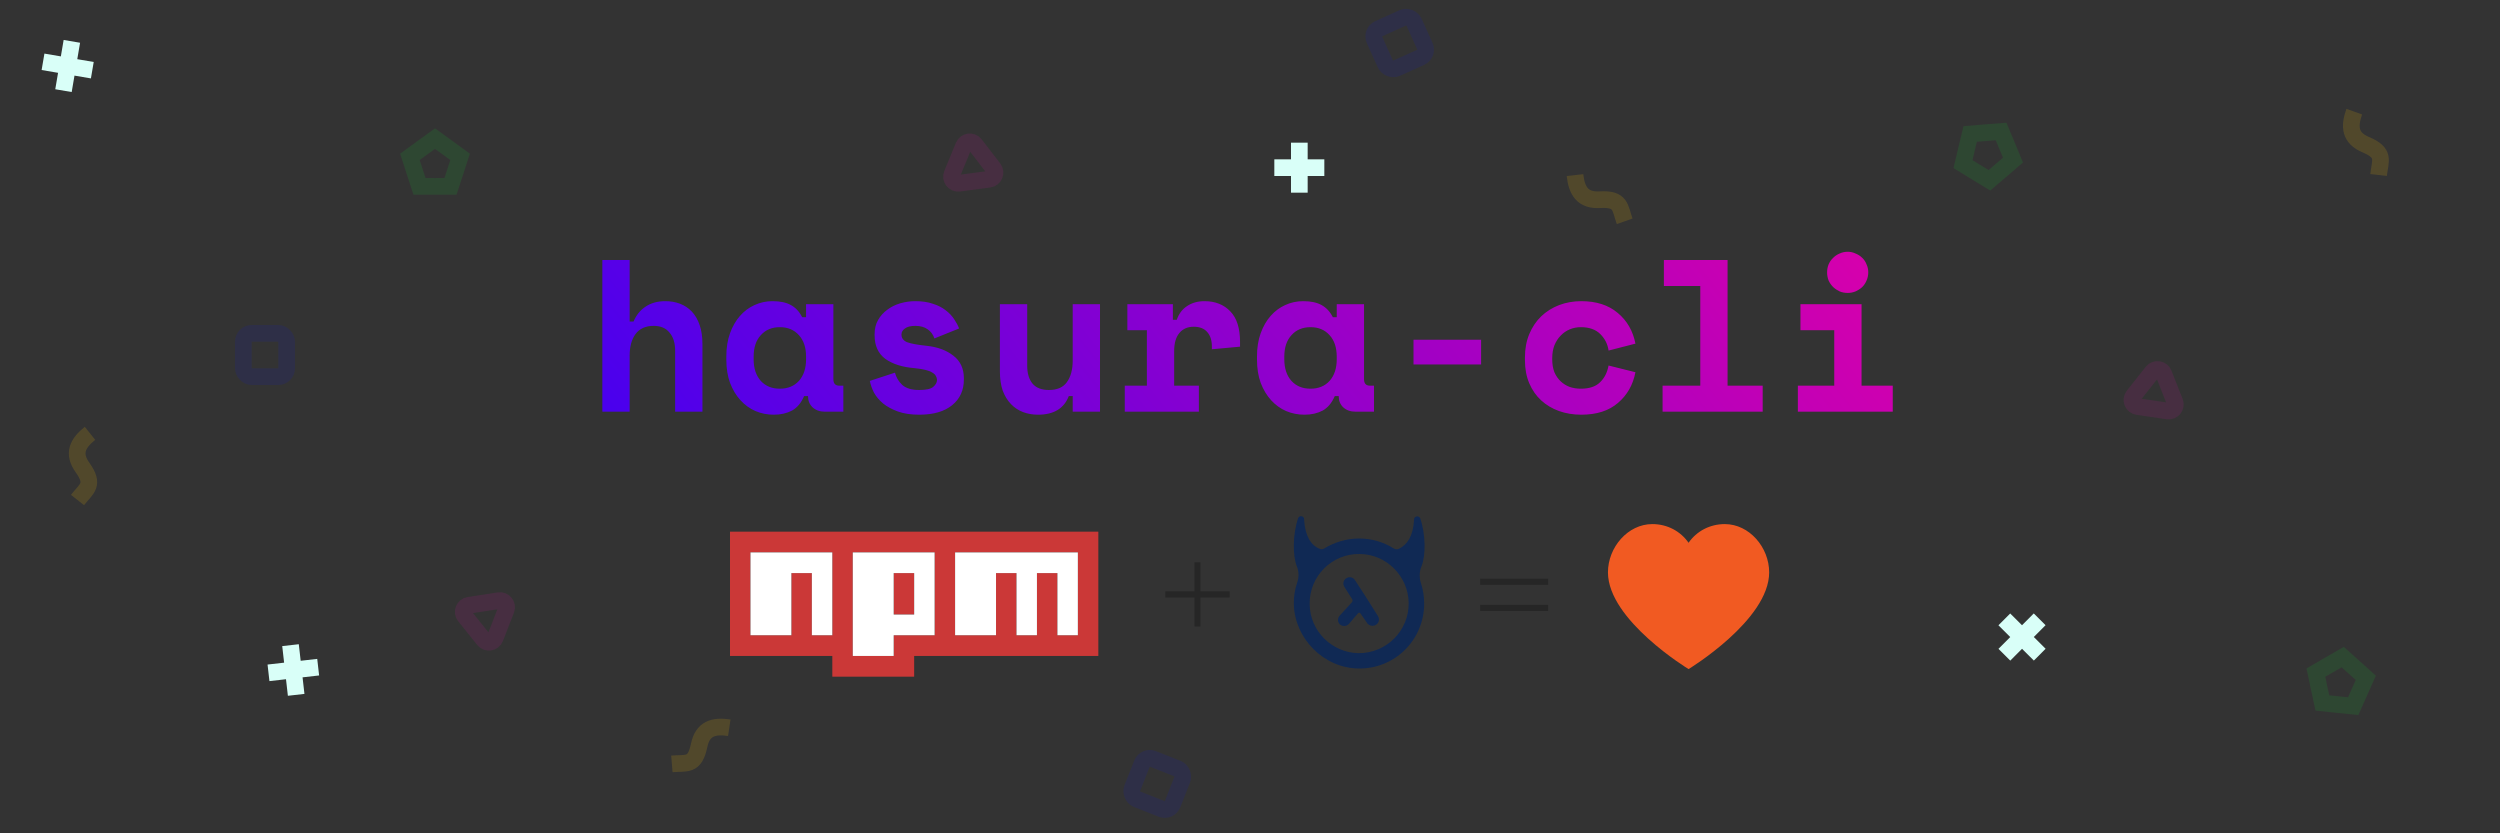 
<svg width="1500" height="500" viewBox="0 0 1500 500" fill="none" xmlns="http://www.w3.org/2000/svg">
<rect x="0" y="0" width="1500" height="500" fill="#333333" stroke="none"/>
<path d="M377.782 247H361.402V156H377.782V192.92H380.122C381.769 189.02 384.195 186.03 387.402 183.95C390.609 181.783 394.552 180.7 399.232 180.7C402.439 180.7 405.385 181.22 408.072 182.26C410.759 183.3 413.099 184.86 415.092 186.94C417.085 189.02 418.645 191.707 419.772 195C420.899 198.207 421.462 202.02 421.462 206.44V247H405.082V210.34C405.082 205.747 403.955 202.15 401.702 199.55C399.535 196.863 396.372 195.52 392.212 195.52C387.359 195.52 383.719 197.167 381.292 200.46C378.952 203.667 377.782 208 377.782 213.46V247ZM482.472 237.64C480.738 241.713 478.312 244.617 475.192 246.35C472.072 247.997 468.432 248.82 464.272 248.82C460.372 248.82 456.688 248.083 453.222 246.61C449.842 245.137 446.852 242.97 444.252 240.11C441.652 237.25 439.572 233.783 438.012 229.71C436.538 225.637 435.802 221 435.802 215.8V213.72C435.802 208.607 436.538 204.013 438.012 199.94C439.485 195.867 441.478 192.4 443.992 189.54C446.505 186.68 449.408 184.513 452.702 183.04C456.082 181.48 459.678 180.7 463.492 180.7C468.085 180.7 471.768 181.48 474.542 183.04C477.402 184.6 479.655 187.027 481.302 190.32H483.642V182.52H500.022V227.5C500.022 230.1 501.192 231.4 503.532 231.4H506.002V247H494.822C491.875 247 489.448 246.133 487.542 244.4C485.722 242.667 484.812 240.413 484.812 237.64H482.472ZM467.912 233.22C472.678 233.22 476.492 231.66 479.352 228.54C482.212 225.333 483.642 221 483.642 215.54V213.98C483.642 208.52 482.212 204.23 479.352 201.11C476.492 197.903 472.678 196.3 467.912 196.3C463.145 196.3 459.332 197.903 456.472 201.11C453.612 204.23 452.182 208.52 452.182 213.98V215.54C452.182 221 453.612 225.333 456.472 228.54C459.332 231.66 463.145 233.22 467.912 233.22ZM540.881 200.72C540.881 202.8 541.965 204.317 544.131 205.27C546.298 206.137 550.241 206.873 555.961 207.48C562.548 208.173 567.921 210.167 572.081 213.46C576.241 216.667 578.321 221.173 578.321 226.98V227.76C578.321 234.173 575.981 239.287 571.301 243.1C566.621 246.913 560.035 248.82 551.541 248.82C546.515 248.82 542.225 248.17 538.671 246.87C535.118 245.57 532.171 243.967 529.831 242.06C527.491 240.067 525.671 237.9 524.371 235.56C523.158 233.133 522.335 230.793 521.901 228.54L536.981 223.6C537.675 226.373 539.105 228.8 541.271 230.88C543.525 232.96 546.948 234 551.541 234C555.615 234 558.388 233.393 559.861 232.18C561.421 230.88 562.201 229.493 562.201 228.02C562.201 227.153 561.985 226.373 561.551 225.68C561.205 224.9 560.511 224.207 559.471 223.6C558.431 222.907 557.001 222.343 555.181 221.91C553.448 221.477 551.238 221.13 548.551 220.87C541.271 220.263 535.465 218.4 531.131 215.28C526.885 212.073 524.761 207.393 524.761 201.24V200.46C524.761 197.253 525.455 194.437 526.841 192.01C528.228 189.583 530.048 187.547 532.301 185.9C534.555 184.167 537.155 182.867 540.101 182C543.048 181.133 546.081 180.7 549.201 180.7C553.275 180.7 556.785 181.22 559.731 182.26C562.765 183.213 565.321 184.513 567.401 186.16C569.481 187.72 571.171 189.497 572.471 191.49C573.771 193.397 574.768 195.26 575.461 197.08L560.641 203.06C559.861 200.72 558.518 198.9 556.611 197.6C554.705 196.213 552.235 195.52 549.201 195.52C546.428 195.52 544.348 196.04 542.961 197.08C541.575 198.033 540.881 199.247 540.881 200.72ZM643.621 182.52H660.001V247H643.621V237.64H641.281C638.421 245.093 632.267 248.82 622.821 248.82C619.614 248.82 616.624 248.3 613.851 247.26C611.077 246.22 608.651 244.617 606.571 242.45C604.491 240.283 602.844 237.597 601.631 234.39C600.504 231.097 599.941 227.24 599.941 222.82V182.52H616.321V219.44C616.321 224.033 617.404 227.63 619.571 230.23C621.737 232.743 624.987 234 629.321 234C634.261 234 637.857 232.44 640.111 229.32C642.451 226.113 643.621 221.78 643.621 216.32V182.52ZM676.42 182.52H703.72V191.88H706.06C707.274 188.327 709.31 185.597 712.17 183.69C715.117 181.697 718.627 180.7 722.7 180.7C729.114 180.7 734.27 182.737 738.17 186.81C742.07 190.797 744.02 196.907 744.02 205.14V208L727.12 209.56V207.74C727.12 204.187 726.21 201.37 724.39 199.29C722.57 197.123 719.84 196.04 716.2 196.04C712.56 196.04 709.7 197.297 707.62 199.81C705.54 202.323 704.5 205.92 704.5 210.6V231.4H719.32V247H674.86V231.4H688.12V198.12H676.42V182.52ZM800.87 237.64C799.137 241.713 796.71 244.617 793.59 246.35C790.47 247.997 786.83 248.82 782.67 248.82C778.77 248.82 775.087 248.083 771.62 246.61C768.24 245.137 765.25 242.97 762.65 240.11C760.05 237.25 757.97 233.783 756.41 229.71C754.937 225.637 754.2 221 754.2 215.8V213.72C754.2 208.607 754.937 204.013 756.41 199.94C757.883 195.867 759.877 192.4 762.39 189.54C764.903 186.68 767.807 184.513 771.1 183.04C774.48 181.48 778.077 180.7 781.89 180.7C786.483 180.7 790.167 181.48 792.94 183.04C795.8 184.6 798.053 187.027 799.7 190.32H802.04V182.52H818.42V227.5C818.42 230.1 819.59 231.4 821.93 231.4H824.4V247H813.22C810.273 247 807.847 246.133 805.94 244.4C804.12 242.667 803.21 240.413 803.21 237.64H800.87ZM786.31 233.22C791.077 233.22 794.89 231.66 797.75 228.54C800.61 225.333 802.04 221 802.04 215.54V213.98C802.04 208.52 800.61 204.23 797.75 201.11C794.89 197.903 791.077 196.3 786.31 196.3C781.543 196.3 777.73 197.903 774.87 201.11C772.01 204.23 770.58 208.52 770.58 213.98V215.54C770.58 221 772.01 225.333 774.87 228.54C777.73 231.66 781.543 233.22 786.31 233.22ZM848.1 203.84H888.66V218.66H848.1V203.84ZM981.259 223.34C979.786 230.967 976.276 237.12 970.729 241.8C965.269 246.48 957.946 248.82 948.759 248.82C943.993 248.82 939.529 248.083 935.369 246.61C931.296 245.137 927.743 243.013 924.709 240.24C921.676 237.467 919.293 234.043 917.559 229.97C915.826 225.897 914.959 221.26 914.959 216.06V214.5C914.959 209.3 915.826 204.62 917.559 200.46C919.293 196.3 921.676 192.747 924.709 189.8C927.829 186.853 931.426 184.6 935.499 183.04C939.659 181.48 944.079 180.7 948.759 180.7C957.773 180.7 965.053 183.04 970.599 187.72C976.233 192.4 979.786 198.553 981.259 206.18L965.139 210.34C964.619 206.527 962.973 203.233 960.199 200.46C957.426 197.687 953.526 196.3 948.499 196.3C946.159 196.3 943.949 196.733 941.869 197.6C939.789 198.467 937.969 199.723 936.409 201.37C934.849 202.93 933.593 204.88 932.639 207.22C931.773 209.473 931.339 212.03 931.339 214.89V215.67C931.339 218.53 931.773 221.087 932.639 223.34C933.593 225.507 934.849 227.327 936.409 228.8C937.969 230.273 939.789 231.4 941.869 232.18C943.949 232.873 946.159 233.22 948.499 233.22C953.526 233.22 957.339 231.963 959.939 229.45C962.626 226.937 964.359 223.557 965.139 219.31L981.259 223.34ZM997.549 231.4H1020.17V171.6H998.329V156H1036.55V231.4H1057.61V247H997.549V231.4ZM1078.71 231.4H1100.55V198.12H1080.27V182.52H1116.93V231.4H1135.65V247H1078.71V231.4ZM1120.96 163.41C1120.96 165.143 1120.61 166.79 1119.92 168.35C1119.31 169.823 1118.45 171.123 1117.32 172.25C1116.19 173.29 1114.85 174.157 1113.29 174.85C1111.82 175.457 1110.26 175.76 1108.61 175.76C1106.88 175.76 1105.27 175.457 1103.8 174.85C1102.33 174.157 1101.03 173.29 1099.9 172.25C1098.77 171.123 1097.86 169.823 1097.17 168.35C1096.56 166.79 1096.26 165.143 1096.26 163.41C1096.26 161.677 1096.56 160.073 1097.17 158.6C1097.86 157.04 1098.77 155.74 1099.9 154.7C1101.03 153.573 1102.33 152.707 1103.8 152.1C1105.27 151.407 1106.88 151.06 1108.61 151.06C1110.26 151.06 1111.82 151.407 1113.29 152.1C1114.85 152.707 1116.19 153.573 1117.32 154.7C1118.45 155.74 1119.31 157.04 1119.92 158.6C1120.61 160.073 1120.96 161.677 1120.96 163.41Z" fill="url(#paint0_linear)"/>
<path d="M852.9 339.8C855.5 333.5 855.5 320.7 852.1 310.9C851.2 309.1 848.5 309.7 848.4 311.6V312.3C847.8 321.7 844.4 326.8 839.3 329.3C838.5 329.7 837.2 329.7 836.3 329.1C830.3 325.3 823.1 323.1 815.4 323.1C807.7 323.1 800.6 325.4 794.5 329.1C793.7 329.6 792.7 329.7 791.9 329.3C786.7 327.4 783.1 321.7 782.5 312.2V311.5C782.5 309.6 779.7 309 778.9 310.8C775.5 320.8 775.6 333.6 778.1 339.8C779.4 342.9 779.4 346.4 778.3 349.6C776.9 353.6 776.2 358.1 776.3 362.6C776.8 383.2 794.3 400.8 815 401.1C836.8 401.5 854.5 384 854.5 362.1C854.5 357.7 853.8 353.6 852.5 349.7C851.5 346.5 851.6 342.9 852.9 339.8ZM814.9 391.9C799.1 391.5 786 378.6 785.8 362.7C785.4 345.8 799.2 332 816 332.4C831.9 332.6 844.9 345.7 845.2 361.6C845.5 378.4 831.8 392.1 814.9 391.9Z" fill="#102954"/>
<path d="M820 358.9L813 348.1C811.9 346.3 809.6 345.8 807.8 346.9C806.7 347.6 806 348.8 806 350.1C806 350.8 806.2 351.5 806.6 352.1L811.3 359.5C811.7 360.1 811.5 360.8 811.2 361.3L803.8 369.4C802.4 370.9 802.5 373.3 804 374.7C804.7 375.3 805.7 375.6 806.6 375.6C807.7 375.6 808.6 375.1 809.3 374.4L814.8 368C815.3 367.5 816 367.5 816.3 368.1L820.2 373.7C820.4 374.2 820.8 374.5 821.3 374.8C822.6 375.7 824.3 375.7 825.6 374.9C826.7 374.2 827.4 373 827.4 371.7C827.4 371 827.2 370.3 826.8 369.7L820 358.9Z" fill="#102954"/>
<path d="M438 319H659V393.571H548.5V406H499.389V393.571H438V319ZM450.278 381.143H474.833V343.857H487.111V381.143H499.389V331.429H450.278V381.143ZM511.667 331.429V393.571H536.222V381.143H560.778V331.429H511.667ZM536.222 343.857H548.5V368.714H536.222V343.857ZM573.056 331.429V381.143H597.611V343.857H609.889V381.143H622.167V343.857H634.444V381.143H646.722V331.429H573.056Z" fill="#CB3837"/>
<path d="M450.278 381.143H474.833V343.857H487.111V381.143H499.389V331.429H450.278V381.143Z" fill="white"/>
<path d="M511.667 331.429V393.571H536.222V381.143H560.778V331.429H511.667ZM548.5 368.714H536.222V343.857H548.5V368.714Z" fill="white"/>
<path d="M573.056 331.429V381.143H597.611V343.857H609.889V381.143H622.167V343.857H634.444V381.143H646.722V331.429H573.056Z" fill="white"/>
<path d="M699.188 354.8H716.688V337.4H720.288V354.8H737.788V358.5H720.288V375.9H716.688V358.5H699.188V354.8Z" fill="black" fill-opacity="0.26"/>
<path d="M928.888 347.2V350.9H888.088V347.2H928.888ZM888.088 366.6V362.9H928.888V366.6H888.088Z" fill="black" fill-opacity="0.26"/>
<path d="M964.773 343.426C964.773 372.111 1013.14 401.455 1013.14 401.455C1013.14 401.455 1061.5 372.111 1061.5 343.426C1061.5 328.408 1049.58 314.455 1034.87 314.455C1025.89 314.455 1017.96 318.722 1013.14 325.666C1008.31 318.722 1000.38 314.455 991.406 314.455C976.692 314.444 964.773 328.408 964.773 343.426Z" fill="url(#paint1_linear)"/>
<path d="M299.375 360.392C302.418 359.924 304.827 362.927 303.71 365.796L297.087 382.815C295.971 385.682 292.172 386.268 290.244 383.873L278.807 369.615C276.888 367.213 278.284 363.632 281.325 363.165L299.375 360.392Z" stroke="#FF00C7" stroke-opacity="0.1" stroke-width="10"/>
<path d="M578.178 87.573C579.353 84.727 583.168 84.22 585.046 86.661L596.181 101.135C598.057 103.574 596.592 107.128 593.545 107.538L575.426 109.946C572.378 110.346 570.036 107.298 571.21 104.454L578.178 87.573Z" stroke="#FF00C7" stroke-opacity="0.1" stroke-width="10"/>
<path d="M1291.36 223.191C1293.27 220.777 1297.08 221.339 1298.22 224.201L1304.94 241.179C1306.08 244.04 1303.69 247.054 1300.65 246.611L1282.57 243.945C1279.53 243.491 1278.11 239.917 1280.02 237.506L1291.36 223.191Z" stroke="#FF00C7" stroke-opacity="0.1" stroke-width="10"/>
<rect x="146" y="200" width="26" height="26" rx="5" stroke="#000AFF" stroke-opacity="0.1" stroke-width="10"/>
<rect x="822.615" y="19.32" width="26" height="26" rx="5" transform="rotate(-24.314 822.615 19.32)" stroke="#000AFF" stroke-opacity="0.1" stroke-width="10"/>
<rect x="687.042" y="453.488" width="26" height="26" rx="5" transform="rotate(21.559 687.042 453.488)" stroke="#000AFF" stroke-opacity="0.1" stroke-width="10"/>
<path d="M268.529 88.624L268.542 88.633L276.053 94.109L273.195 102.954L273.19 102.97L270.303 111.804L261.008 111.82H260.992L251.697 111.804L248.81 102.97L248.805 102.954L245.947 94.109L253.458 88.633L253.471 88.624L261 83.173L268.529 88.624Z" stroke="#00FF29" stroke-opacity="0.1" stroke-width="10"/>
<path d="M1412.56 400.459L1412.58 400.47L1419.48 406.695L1415.72 415.196L1415.71 415.211L1411.93 423.699L1402.68 422.752L1402.66 422.75L1393.42 421.772L1391.46 412.685L1391.46 412.669L1389.54 403.576L1397.57 398.908L1397.59 398.899L1405.64 394.258L1412.56 400.459Z" stroke="#00FF29" stroke-opacity="0.1" stroke-width="10"/>
<path d="M1204.23 87.468L1204.24 87.484L1207.79 96.072L1200.75 102.13L1200.73 102.141L1193.66 108.176L1185.72 103.344L1185.71 103.336L1177.79 98.478L1179.93 89.433L1179.93 89.417L1182.1 80.379L1191.37 79.621L1191.38 79.62L1200.65 78.892L1204.23 87.468Z" stroke="#00FF29" stroke-opacity="0.1" stroke-width="10"/>
<path d="M54 260C46.5 266 43.5 272.1 49.5 280.5C57 291 52 293 46.5 300" stroke="#FFC700" stroke-opacity="0.15" stroke-width="10"/>
<path d="M437.569 436.642C428.071 435.219 421.557 437.164 419.473 447.274C416.869 459.912 412.003 457.603 403.13 458.326" stroke="#FFC700" stroke-opacity="0.15" stroke-width="10"/>
<path d="M944.997 105.061C946.06 114.607 949.613 120.402 959.919 119.82C972.802 119.092 971.82 124.387 974.798 132.777" stroke="#FFC700" stroke-opacity="0.15" stroke-width="10"/>
<path d="M1412.55 67C1409.31 76.042 1409.96 82.809 1419.47 86.814C1431.36 91.819 1428.16 96.144 1427.15 104.989" stroke="#FFC700" stroke-opacity="0.15" stroke-width="10"/>
<path d="M161.096 403.696L190.904 400.304M177.696 416.904L174.304 387.096" stroke="#D9FFF8" stroke-width="10"/>
<path d="M25.812 37.086L55.388 42.114M38.086 54.388L43.114 24.812" stroke="#D9FFF8" stroke-width="10"/>
<path d="M779.6 85.6L779.6 115.6M764.6 100.6L794.6 100.6" stroke="#D9FFF8" stroke-width="10"/>
<path d="M1202.59 371.624L1223.84 392.803M1202.62 392.837L1223.8 371.59" stroke="#D9FFF8" stroke-width="10"/>
<defs>
<linearGradient id="paint0_linear" x1="1125.5" y1="-136" x2="344.5" y2="494.5" gradientUnits="userSpaceOnUse">
<stop stop-color="#FF0099"/>
<stop offset="1" stop-color="#2400FF"/>
</linearGradient>
<linearGradient id="paint1_linear" x1="1013.14" y1="314.455" x2="1013.14" y2="401.455" gradientUnits="userSpaceOnUse">
<stop stop-color="#F15A22"/>
<stop offset="1" stop-color="#F15A22"/>
</linearGradient>
</defs>
</svg>

